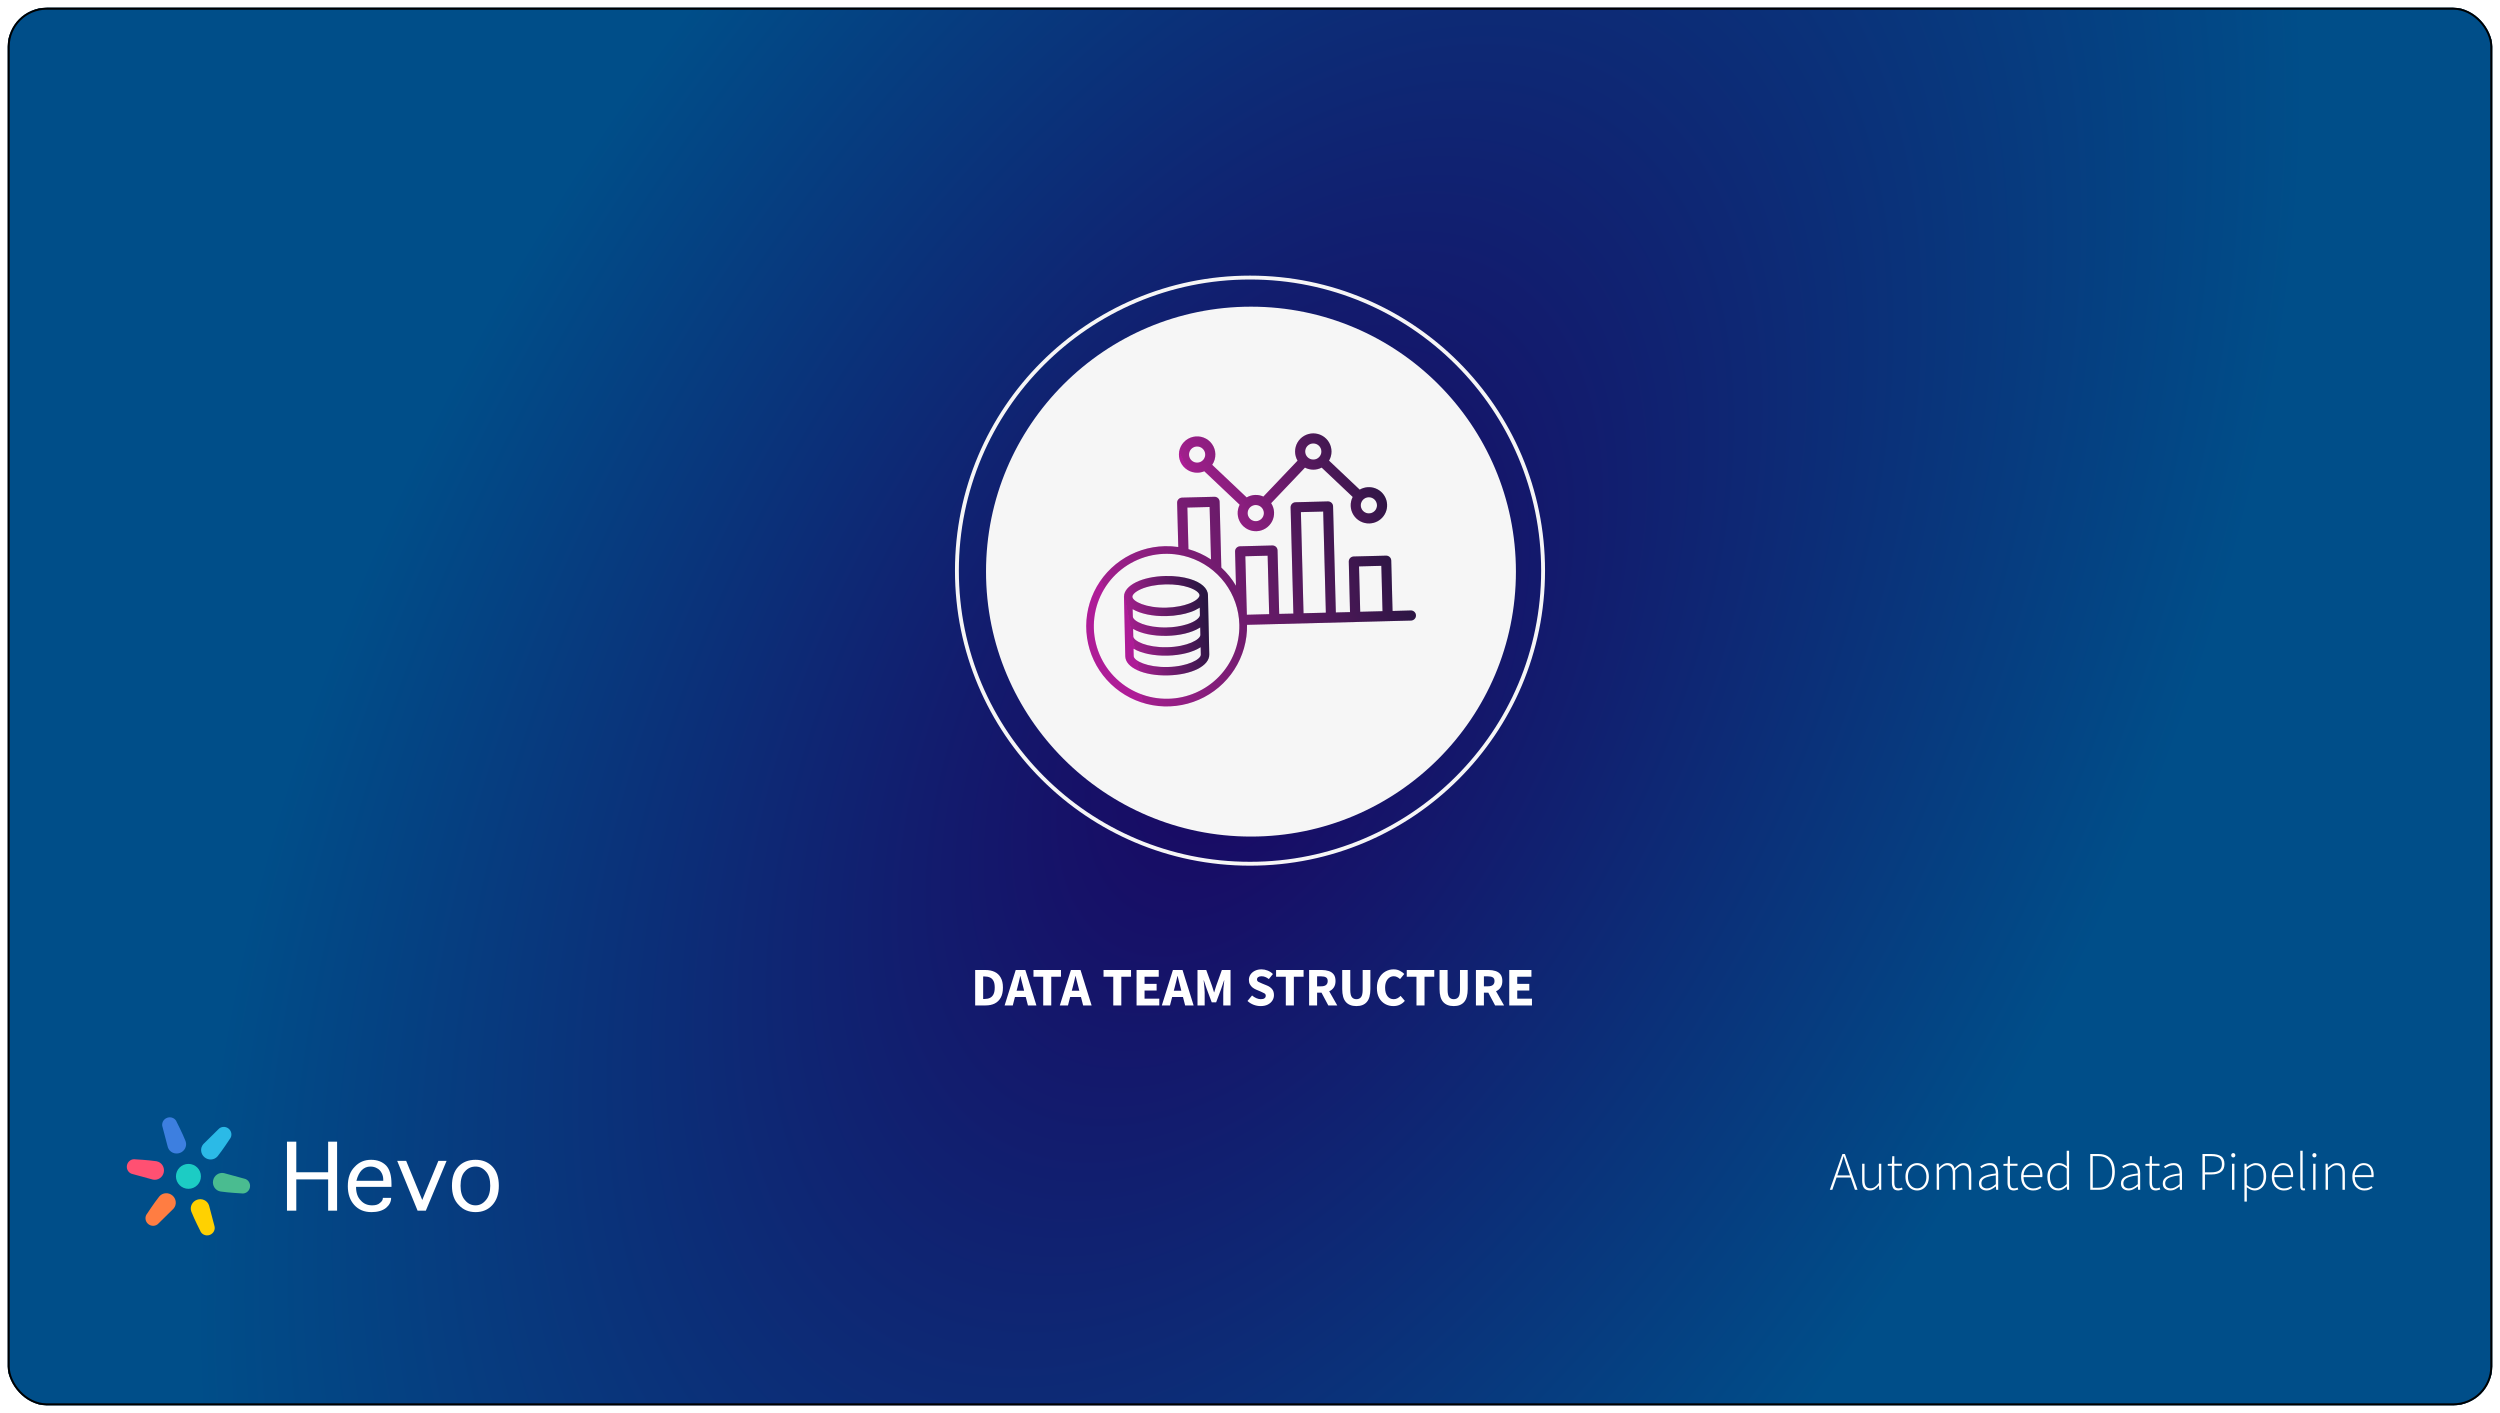 <svg width="1288" height="728" viewBox="0 0 1288 728" fill="none" xmlns="http://www.w3.org/2000/svg">
<g filter="url(#filter0_d_1_1011)">
<g clip-path="url(#clip0_1_1011)">
<rect x="4" width="1280" height="720" rx="20" fill="white"/>
<rect x="4.5" y="0.5" width="1279" height="719" stroke="black"/>
<rect x="4" width="1280" height="720" fill="url(#paint0_radial_1_1011)"/>
<path d="M947.76 598.136L946.584 601.58H953.136L951.96 598.136C951.587 597.035 951.232 595.98 950.896 594.972C950.56 593.964 950.233 592.891 949.916 591.752H949.804C949.487 592.891 949.16 593.964 948.824 594.972C948.488 595.98 948.133 597.035 947.76 598.136ZM942.72 609L949.216 590.548H950.504L957 609H955.656L953.5 602.672H946.192L944.008 609H942.72ZM963.428 609.336C962.047 609.336 961.02 608.916 960.348 608.076C959.695 607.217 959.368 605.92 959.368 604.184V595.56H960.6V604.016C960.6 605.435 960.834 606.489 961.3 607.18C961.786 607.871 962.57 608.216 963.652 608.216C964.455 608.216 965.183 608.001 965.836 607.572C966.49 607.124 967.208 606.424 967.992 605.472V595.56H969.224V609H968.188L968.048 606.76H967.992C967.339 607.525 966.648 608.151 965.92 608.636C965.192 609.103 964.362 609.336 963.428 609.336ZM978.053 609.336C976.746 609.336 975.859 608.963 975.393 608.216C974.926 607.451 974.693 606.471 974.693 605.276V596.624H972.593V595.672L974.721 595.56L974.889 591.668H975.953V595.56H979.845V596.624H975.953V605.388C975.953 606.247 976.102 606.937 976.401 607.46C976.699 607.983 977.306 608.244 978.221 608.244C978.482 608.244 978.762 608.207 979.061 608.132C979.378 608.039 979.658 607.936 979.901 607.824L980.237 608.832C979.845 608.963 979.443 609.075 979.033 609.168C978.641 609.28 978.314 609.336 978.053 609.336ZM987.706 609.336C986.642 609.336 985.653 609.065 984.738 608.524C983.824 607.964 983.086 607.161 982.526 606.116C981.966 605.052 981.686 603.783 981.686 602.308C981.686 600.796 981.966 599.517 982.526 598.472C983.086 597.408 983.824 596.605 984.738 596.064C985.653 595.504 986.642 595.224 987.706 595.224C988.789 595.224 989.788 595.504 990.702 596.064C991.617 596.605 992.354 597.408 992.914 598.472C993.474 599.517 993.754 600.796 993.754 602.308C993.754 603.783 993.474 605.052 992.914 606.116C992.354 607.161 991.617 607.964 990.702 608.524C989.788 609.065 988.789 609.336 987.706 609.336ZM987.706 608.244C988.621 608.244 989.433 607.992 990.142 607.488C990.852 606.984 991.412 606.293 991.822 605.416C992.252 604.52 992.466 603.484 992.466 602.308C992.466 601.113 992.252 600.068 991.822 599.172C991.412 598.276 990.852 597.576 990.142 597.072C989.433 596.568 988.621 596.316 987.706 596.316C986.81 596.316 985.998 596.568 985.27 597.072C984.561 597.576 984.001 598.276 983.59 599.172C983.18 600.068 982.974 601.113 982.974 602.308C982.974 603.484 983.18 604.52 983.59 605.416C984.001 606.293 984.561 606.984 985.27 607.488C985.998 607.992 986.81 608.244 987.706 608.244ZM997.791 609V595.56H998.855L998.967 597.632H999.051C999.648 596.941 1000.31 596.372 1001.04 595.924C1001.79 595.457 1002.53 595.224 1003.28 595.224C1004.36 595.224 1005.19 595.476 1005.77 595.98C1006.35 596.484 1006.76 597.147 1007 597.968C1007.77 597.128 1008.52 596.465 1009.27 595.98C1010.04 595.476 1010.8 595.224 1011.57 595.224C1014.25 595.224 1015.6 596.941 1015.6 600.376V609H1014.34V600.544C1014.34 597.744 1013.34 596.344 1011.34 596.344C1010.15 596.344 1008.8 597.184 1007.31 598.864V609H1006.08V600.544C1006.08 599.107 1005.84 598.052 1005.35 597.38C1004.87 596.689 1004.1 596.344 1003.05 596.344C1001.86 596.344 1000.52 597.184 999.023 598.864V609H997.791ZM1023.45 609.336C1022.39 609.336 1021.47 609.037 1020.71 608.44C1019.94 607.843 1019.56 606.909 1019.56 605.64C1019.56 604.147 1020.26 603.017 1021.66 602.252C1023.06 601.468 1025.25 600.908 1028.24 600.572C1028.26 599.881 1028.19 599.219 1028.02 598.584C1027.85 597.931 1027.53 597.389 1027.07 596.96C1026.62 596.531 1025.95 596.316 1025.05 596.316C1024.15 596.316 1023.33 596.493 1022.59 596.848C1021.84 597.203 1021.23 597.548 1020.77 597.884L1020.21 596.96C1020.52 596.736 1020.93 596.493 1021.44 596.232C1021.94 595.952 1022.51 595.719 1023.15 595.532C1023.8 595.327 1024.49 595.224 1025.22 595.224C1026.28 595.224 1027.12 595.457 1027.74 595.924C1028.35 596.391 1028.79 597.016 1029.05 597.8C1029.33 598.565 1029.47 599.433 1029.47 600.404V609H1028.41L1028.3 607.264H1028.21C1027.52 607.805 1026.78 608.291 1025.97 608.72C1025.17 609.131 1024.33 609.336 1023.45 609.336ZM1023.68 608.272C1024.44 608.272 1025.18 608.085 1025.89 607.712C1026.62 607.339 1027.4 606.797 1028.24 606.088V601.524C1026.39 601.748 1024.93 602.037 1023.85 602.392C1022.76 602.747 1021.99 603.195 1021.52 603.736C1021.05 604.259 1020.82 604.875 1020.82 605.584C1020.82 606.555 1021.1 607.245 1021.66 607.656C1022.24 608.067 1022.91 608.272 1023.68 608.272ZM1037.63 609.336C1036.33 609.336 1035.44 608.963 1034.97 608.216C1034.51 607.451 1034.27 606.471 1034.27 605.276V596.624H1032.17V595.672L1034.3 595.56L1034.47 591.668H1035.53V595.56H1039.43V596.624H1035.53V605.388C1035.53 606.247 1035.68 606.937 1035.98 607.46C1036.28 607.983 1036.89 608.244 1037.8 608.244C1038.06 608.244 1038.34 608.207 1038.64 608.132C1038.96 608.039 1039.24 607.936 1039.48 607.824L1039.82 608.832C1039.43 608.963 1039.03 609.075 1038.61 609.168C1038.22 609.28 1037.9 609.336 1037.63 609.336ZM1047.48 609.336C1046.35 609.336 1045.3 609.056 1044.35 608.496C1043.42 607.936 1042.67 607.133 1042.11 606.088C1041.55 605.024 1041.27 603.764 1041.27 602.308C1041.27 600.833 1041.55 599.573 1042.11 598.528C1042.67 597.464 1043.4 596.652 1044.29 596.092C1045.19 595.513 1046.13 595.224 1047.12 595.224C1048.73 595.224 1049.99 595.765 1050.9 596.848C1051.82 597.931 1052.27 599.461 1052.27 601.44C1052.27 601.608 1052.26 601.776 1052.24 601.944C1052.24 602.112 1052.23 602.28 1052.19 602.448H1042.53C1042.55 603.568 1042.76 604.567 1043.17 605.444C1043.6 606.321 1044.19 607.012 1044.94 607.516C1045.7 608.02 1046.59 608.272 1047.6 608.272C1048.32 608.272 1048.98 608.16 1049.56 607.936C1050.15 607.712 1050.7 607.423 1051.21 607.068L1051.71 608.02C1051.19 608.337 1050.6 608.636 1049.95 608.916C1049.3 609.196 1048.47 609.336 1047.48 609.336ZM1042.53 601.44H1051.1C1051.1 599.723 1050.74 598.435 1050.03 597.576C1049.32 596.717 1048.36 596.288 1047.15 596.288C1046.38 596.288 1045.66 596.493 1044.99 596.904C1044.34 597.315 1043.79 597.903 1043.34 598.668C1042.89 599.433 1042.62 600.357 1042.53 601.44ZM1060.38 609.336C1058.68 609.336 1057.32 608.729 1056.32 607.516C1055.31 606.303 1054.8 604.567 1054.8 602.308C1054.8 600.852 1055.07 599.601 1055.62 598.556C1056.18 597.492 1056.9 596.671 1057.8 596.092C1058.71 595.513 1059.7 595.224 1060.77 595.224C1061.59 595.224 1062.3 595.373 1062.9 595.672C1063.51 595.952 1064.16 596.353 1064.83 596.876L1064.77 594.412V588.868H1066V609H1064.94L1064.83 607.264H1064.74C1064.2 607.805 1063.56 608.291 1062.81 608.72C1062.08 609.131 1061.27 609.336 1060.38 609.336ZM1060.54 608.244C1061.29 608.244 1062 608.057 1062.67 607.684C1063.36 607.292 1064.06 606.741 1064.77 606.032V598.052C1064.06 597.417 1063.39 596.969 1062.76 596.708C1062.14 596.447 1061.5 596.316 1060.85 596.316C1059.96 596.316 1059.15 596.587 1058.44 597.128C1057.73 597.651 1057.16 598.36 1056.74 599.256C1056.32 600.152 1056.12 601.169 1056.12 602.308C1056.12 604.081 1056.5 605.519 1057.27 606.62C1058.03 607.703 1059.12 608.244 1060.54 608.244ZM1076.9 609V590.548H1081.18C1083.09 590.548 1084.66 590.931 1085.89 591.696C1087.12 592.443 1088.03 593.497 1088.63 594.86C1089.25 596.223 1089.56 597.837 1089.56 599.704C1089.56 601.571 1089.25 603.204 1088.63 604.604C1088.03 605.985 1087.12 607.068 1085.89 607.852C1084.66 608.617 1083.1 609 1081.21 609H1076.9ZM1078.19 607.908H1081.04C1082.72 607.908 1084.09 607.563 1085.13 606.872C1086.2 606.163 1086.97 605.192 1087.46 603.96C1087.96 602.728 1088.21 601.309 1088.21 599.704C1088.21 598.099 1087.96 596.699 1087.46 595.504C1086.97 594.291 1086.2 593.348 1085.13 592.676C1084.09 591.985 1082.72 591.64 1081.04 591.64H1078.19V607.908ZM1096.6 609.336C1095.53 609.336 1094.62 609.037 1093.85 608.44C1093.09 607.843 1092.71 606.909 1092.71 605.64C1092.71 604.147 1093.41 603.017 1094.81 602.252C1096.21 601.468 1098.4 600.908 1101.39 600.572C1101.4 599.881 1101.33 599.219 1101.16 598.584C1100.99 597.931 1100.68 597.389 1100.21 596.96C1099.76 596.531 1099.09 596.316 1098.19 596.316C1097.3 596.316 1096.48 596.493 1095.73 596.848C1094.98 597.203 1094.38 597.548 1093.91 597.884L1093.35 596.96C1093.67 596.736 1094.08 596.493 1094.58 596.232C1095.09 595.952 1095.66 595.719 1096.29 595.532C1096.94 595.327 1097.63 595.224 1098.36 595.224C1099.43 595.224 1100.27 595.457 1100.88 595.924C1101.5 596.391 1101.94 597.016 1102.2 597.8C1102.48 598.565 1102.62 599.433 1102.62 600.404V609H1101.55L1101.44 607.264H1101.36C1100.67 607.805 1099.92 608.291 1099.12 608.72C1098.32 609.131 1097.48 609.336 1096.6 609.336ZM1096.82 608.272C1097.59 608.272 1098.32 608.085 1099.03 607.712C1099.76 607.339 1100.55 606.797 1101.39 606.088V601.524C1099.54 601.748 1098.07 602.037 1096.99 602.392C1095.91 602.747 1095.13 603.195 1094.67 603.736C1094.2 604.259 1093.97 604.875 1093.97 605.584C1093.97 606.555 1094.25 607.245 1094.81 607.656C1095.38 608.067 1096.06 608.272 1096.82 608.272ZM1110.78 609.336C1109.47 609.336 1108.59 608.963 1108.12 608.216C1107.65 607.451 1107.42 606.471 1107.42 605.276V596.624H1105.32V595.672L1107.45 595.56L1107.62 591.668H1108.68V595.56H1112.57V596.624H1108.68V605.388C1108.68 606.247 1108.83 606.937 1109.13 607.46C1109.43 607.983 1110.03 608.244 1110.95 608.244C1111.21 608.244 1111.49 608.207 1111.79 608.132C1112.1 608.039 1112.38 607.936 1112.63 607.824L1112.96 608.832C1112.57 608.963 1112.17 609.075 1111.76 609.168C1111.37 609.28 1111.04 609.336 1110.78 609.336ZM1118.14 609.336C1117.08 609.336 1116.17 609.037 1115.4 608.44C1114.64 607.843 1114.25 606.909 1114.25 605.64C1114.25 604.147 1114.95 603.017 1116.35 602.252C1117.75 601.468 1119.95 600.908 1122.93 600.572C1122.95 599.881 1122.88 599.219 1122.71 598.584C1122.54 597.931 1122.22 597.389 1121.76 596.96C1121.31 596.531 1120.64 596.316 1119.74 596.316C1118.84 596.316 1118.02 596.493 1117.28 596.848C1116.53 597.203 1115.92 597.548 1115.46 597.884L1114.9 596.96C1115.21 596.736 1115.62 596.493 1116.13 596.232C1116.63 595.952 1117.2 595.719 1117.84 595.532C1118.49 595.327 1119.18 595.224 1119.91 595.224C1120.97 595.224 1121.81 595.457 1122.43 595.924C1123.04 596.391 1123.48 597.016 1123.74 597.8C1124.02 598.565 1124.16 599.433 1124.16 600.404V609H1123.1L1122.99 607.264H1122.9C1122.21 607.805 1121.47 608.291 1120.66 608.72C1119.86 609.131 1119.02 609.336 1118.14 609.336ZM1118.37 608.272C1119.13 608.272 1119.87 608.085 1120.58 607.712C1121.31 607.339 1122.09 606.797 1122.93 606.088V601.524C1121.08 601.748 1119.62 602.037 1118.54 602.392C1117.45 602.747 1116.68 603.195 1116.21 603.736C1115.75 604.259 1115.51 604.875 1115.51 605.584C1115.51 606.555 1115.79 607.245 1116.35 607.656C1116.93 608.067 1117.6 608.272 1118.37 608.272ZM1134.7 609V590.548H1139.35C1141.44 590.548 1143.08 590.931 1144.25 591.696C1145.45 592.461 1146.04 593.796 1146.04 595.7C1146.04 597.511 1145.46 598.864 1144.28 599.76C1143.12 600.637 1141.52 601.076 1139.46 601.076H1135.99V609H1134.7ZM1135.99 599.984H1139.16C1141.04 599.984 1142.44 599.648 1143.36 598.976C1144.27 598.304 1144.73 597.212 1144.73 595.7C1144.73 594.151 1144.25 593.087 1143.3 592.508C1142.37 591.929 1140.95 591.64 1139.04 591.64H1135.99V599.984ZM1149.93 609V595.56H1151.16V609H1149.93ZM1150.58 592.312C1150.28 592.312 1150.02 592.209 1149.82 592.004C1149.61 591.799 1149.51 591.519 1149.51 591.164C1149.51 590.847 1149.61 590.585 1149.82 590.38C1150.02 590.175 1150.28 590.072 1150.58 590.072C1150.89 590.072 1151.14 590.175 1151.33 590.38C1151.54 590.585 1151.64 590.847 1151.64 591.164C1151.64 591.519 1151.54 591.799 1151.33 592.004C1151.14 592.209 1150.89 592.312 1150.58 592.312ZM1156.33 615.076V595.56H1157.39L1157.51 597.24H1157.59C1158.24 596.717 1158.96 596.251 1159.75 595.84C1160.53 595.429 1161.33 595.224 1162.15 595.224C1163.95 595.224 1165.29 595.849 1166.19 597.1C1167.08 598.332 1167.53 599.993 1167.53 602.084C1167.53 603.596 1167.25 604.893 1166.69 605.976C1166.15 607.059 1165.43 607.889 1164.53 608.468C1163.64 609.047 1162.66 609.336 1161.59 609.336C1160.96 609.336 1160.31 609.196 1159.63 608.916C1158.96 608.617 1158.27 608.207 1157.56 607.684V615.076H1156.33ZM1161.54 608.244C1162.45 608.244 1163.26 607.983 1163.95 607.46C1164.66 606.937 1165.21 606.219 1165.6 605.304C1166.01 604.371 1166.21 603.297 1166.21 602.084C1166.21 600.983 1166.07 600.003 1165.79 599.144C1165.51 598.267 1165.06 597.576 1164.42 597.072C1163.81 596.568 1162.98 596.316 1161.96 596.316C1161.29 596.316 1160.59 596.512 1159.86 596.904C1159.15 597.277 1158.38 597.819 1157.56 598.528V606.508C1158.33 607.143 1159.05 607.591 1159.72 607.852C1160.41 608.113 1161.02 608.244 1161.54 608.244ZM1176.66 609.336C1175.52 609.336 1174.47 609.056 1173.52 608.496C1172.59 607.936 1171.84 607.133 1171.28 606.088C1170.72 605.024 1170.44 603.764 1170.44 602.308C1170.44 600.833 1170.72 599.573 1171.28 598.528C1171.84 597.464 1172.57 596.652 1173.46 596.092C1174.36 595.513 1175.3 595.224 1176.29 595.224C1177.9 595.224 1179.16 595.765 1180.07 596.848C1180.99 597.931 1181.44 599.461 1181.44 601.44C1181.44 601.608 1181.44 601.776 1181.42 601.944C1181.42 602.112 1181.4 602.28 1181.36 602.448H1171.7C1171.72 603.568 1171.93 604.567 1172.34 605.444C1172.77 606.321 1173.36 607.012 1174.11 607.516C1174.87 608.02 1175.76 608.272 1176.77 608.272C1177.5 608.272 1178.15 608.16 1178.73 607.936C1179.33 607.712 1179.88 607.423 1180.38 607.068L1180.88 608.02C1180.36 608.337 1179.77 608.636 1179.12 608.916C1178.47 609.196 1177.65 609.336 1176.66 609.336ZM1171.7 601.44H1180.27C1180.27 599.723 1179.91 598.435 1179.2 597.576C1178.5 596.717 1177.53 596.288 1176.32 596.288C1175.56 596.288 1174.84 596.493 1174.16 596.904C1173.51 597.315 1172.96 597.903 1172.51 598.668C1172.06 599.433 1171.79 600.357 1171.7 601.44ZM1186.75 609.336C1185.65 609.336 1185.1 608.627 1185.1 607.208V588.868H1186.33V607.376C1186.33 607.955 1186.52 608.244 1186.92 608.244C1186.97 608.244 1187.04 608.244 1187.11 608.244C1187.19 608.225 1187.29 608.207 1187.42 608.188L1187.64 609.196C1187.51 609.233 1187.38 609.261 1187.25 609.28C1187.12 609.317 1186.95 609.336 1186.75 609.336ZM1191.74 609V595.56H1192.97V609H1191.74ZM1192.38 592.312C1192.09 592.312 1191.83 592.209 1191.63 592.004C1191.42 591.799 1191.32 591.519 1191.32 591.164C1191.32 590.847 1191.42 590.585 1191.63 590.38C1191.83 590.175 1192.09 590.072 1192.38 590.072C1192.7 590.072 1192.95 590.175 1193.14 590.38C1193.35 590.585 1193.45 590.847 1193.45 591.164C1193.45 591.519 1193.35 591.799 1193.14 592.004C1192.95 592.209 1192.7 592.312 1192.38 592.312ZM1198.14 609V595.56H1199.2L1199.31 597.632H1199.4C1200.09 596.941 1200.8 596.372 1201.53 595.924C1202.27 595.457 1203.1 595.224 1204.02 595.224C1205.4 595.224 1206.42 595.653 1207.07 596.512C1207.74 597.352 1208.08 598.64 1208.08 600.376V609H1206.85V600.544C1206.85 599.107 1206.6 598.052 1206.12 597.38C1205.65 596.689 1204.87 596.344 1203.77 596.344C1202.96 596.344 1202.24 596.559 1201.58 596.988C1200.93 597.399 1200.19 598.024 1199.37 598.864V609H1198.14ZM1218.14 609.336C1217 609.336 1215.95 609.056 1215 608.496C1214.07 607.936 1213.32 607.133 1212.76 606.088C1212.2 605.024 1211.92 603.764 1211.92 602.308C1211.92 600.833 1212.2 599.573 1212.76 598.528C1213.32 597.464 1214.05 596.652 1214.94 596.092C1215.84 595.513 1216.78 595.224 1217.77 595.224C1219.38 595.224 1220.64 595.765 1221.55 596.848C1222.47 597.931 1222.92 599.461 1222.92 601.44C1222.92 601.608 1222.92 601.776 1222.9 601.944C1222.9 602.112 1222.88 602.28 1222.84 602.448H1213.18C1213.2 603.568 1213.41 604.567 1213.82 605.444C1214.25 606.321 1214.84 607.012 1215.59 607.516C1216.35 608.02 1217.24 608.272 1218.25 608.272C1218.98 608.272 1219.63 608.16 1220.21 607.936C1220.81 607.712 1221.36 607.423 1221.86 607.068L1222.36 608.02C1221.84 608.337 1221.25 608.636 1220.6 608.916C1219.95 609.196 1219.13 609.336 1218.14 609.336ZM1213.18 601.44H1221.75C1221.75 599.723 1221.39 598.435 1220.68 597.576C1219.98 596.717 1219.01 596.288 1217.8 596.288C1217.04 596.288 1216.32 596.493 1215.64 596.904C1214.99 597.315 1214.44 597.903 1213.99 598.668C1213.54 599.433 1213.27 600.357 1213.18 601.44Z" fill="white"/>
<path d="M169.057 619.747V603.614H152.649V619.747H147.855V584.18H152.649V599.947H169.057V584.18H173.666V619.747H169.057Z" fill="white"/>
<path d="M197.265 613.147H201.506C201.506 615.102 200.645 616.814 198.924 618.28C197.081 619.747 194.561 620.48 191.365 620.48C187.678 620.48 184.728 619.258 182.516 616.814C180.303 614.369 179.197 611.13 179.197 607.097C179.197 602.819 180.365 599.519 182.7 597.197C184.913 594.752 187.74 593.53 191.181 593.53C194.377 593.53 196.958 594.508 198.924 596.464C200.768 598.419 201.69 601.597 201.69 605.997V607.464H183.438C183.438 610.519 184.237 612.841 185.834 614.43C187.309 616.141 189.276 616.997 191.734 616.997C193.578 616.997 194.93 616.569 195.79 615.714C196.773 614.98 197.265 614.125 197.265 613.147ZM183.622 604.347H197.45V603.797C197.45 602.575 197.204 601.475 196.712 600.497C196.097 599.275 195.299 598.419 194.315 597.93C193.332 597.319 192.164 597.014 190.812 597.014C189.092 597.014 187.617 597.625 186.388 598.847C185.158 600.069 184.237 601.902 183.622 604.347Z" fill="white"/>
<path d="M225.842 594.08H230.082L219.389 619.747H215.149L204.64 594.08H209.249L217.545 614.247L225.842 594.08Z" fill="white"/>
<path d="M245.016 620.48C241.452 620.48 238.563 619.258 236.351 616.814C234.015 614.491 232.848 611.191 232.848 606.914C232.848 602.636 233.954 599.336 236.166 597.014C238.379 594.691 241.329 593.53 245.016 593.53C248.58 593.53 251.469 594.691 253.681 597.014C255.894 599.336 257 602.636 257 606.914C257 611.069 255.894 614.369 253.681 616.814C251.469 619.258 248.58 620.48 245.016 620.48ZM245.016 616.997C247.105 616.997 248.888 616.08 250.363 614.247C251.838 612.536 252.575 610.091 252.575 606.914C252.575 603.614 251.838 601.169 250.363 599.58C248.888 597.869 247.105 597.014 245.016 597.014C242.804 597.014 240.96 597.869 239.485 599.58C238.01 601.169 237.273 603.614 237.273 606.914C237.273 610.091 238.01 612.536 239.485 614.247C240.96 616.08 242.804 616.997 245.016 616.997Z" fill="white"/>
<path d="M103.526 602.06C103.526 605.605 100.643 608.48 97.087 608.48C93.531 608.48 90.649 605.605 90.649 602.06C90.649 598.514 93.531 595.64 97.087 595.64C100.643 595.64 103.526 598.514 103.526 602.06Z" fill="#1CCCC4"/>
<path d="M95.509 583.681C94.002 579.86 91.075 574.14 91.075 574.14C90.385 572.176 88.187 571.157 86.165 571.865C84.142 572.572 83.062 574.738 83.752 576.702L86.424 586.86L86.519 587.182C87.377 589.626 90.113 590.894 92.629 590.014C95.146 589.133 96.49 586.438 95.632 583.994C95.632 583.994 95.557 583.803 95.509 583.681Z" fill="#3D7FE0"/>
<path d="M98.666 620.438C100.173 624.259 103.1 629.979 103.1 629.979C103.79 631.943 105.988 632.962 108.011 632.254C110.033 631.547 111.113 629.381 110.423 627.417L107.751 617.259L107.657 616.937C106.798 614.493 104.062 613.225 101.546 614.106C99.029 614.986 97.685 617.681 98.543 620.126C98.543 620.126 98.618 620.316 98.666 620.438Z" fill="#FFD101"/>
<path d="M112.261 591.508C114.826 588.296 118.33 582.908 118.33 582.908C119.691 581.33 119.477 578.923 117.851 577.53C116.226 576.138 113.805 576.288 112.443 577.865L104.957 585.252L104.725 585.494C103.031 587.458 103.298 590.454 105.321 592.187C107.344 593.92 110.357 593.733 112.051 591.77C112.051 591.77 112.179 591.61 112.261 591.508Z" fill="#2BBAE7"/>
<path d="M81.915 612.612C79.35 615.824 75.845 621.212 75.845 621.212C74.484 622.789 74.698 625.197 76.324 626.59C77.95 627.982 80.371 627.832 81.732 626.254L89.218 618.868L89.45 618.625C91.144 616.662 90.877 613.666 88.854 611.933C86.831 610.2 83.818 610.387 82.125 612.35C82.125 612.35 81.996 612.509 81.915 612.612Z" fill="#FF7D42"/>
<path d="M113.839 609.886C117.911 610.495 124.343 610.828 124.343 610.828C126.394 611.214 128.378 609.825 128.774 607.725C129.171 605.625 127.83 603.609 125.779 603.223L115.621 600.451L115.294 600.372C112.742 599.891 110.273 601.62 109.779 604.233C109.286 606.847 110.954 609.355 113.506 609.836C113.506 609.836 113.709 609.867 113.839 609.886Z" fill="#4ABC90"/>
<path d="M80.336 594.234C76.264 593.625 69.832 593.292 69.832 593.292C67.781 592.906 65.797 594.295 65.401 596.395C65.004 598.495 66.345 600.51 68.396 600.897L78.554 603.669L78.881 603.748C81.433 604.229 83.902 602.5 84.396 599.887C84.889 597.273 83.221 594.765 80.668 594.284C80.668 594.284 80.466 594.253 80.336 594.234Z" fill="#FF5072"/>
<path d="M502.406 514V495.744H507.558C509.425 495.744 511.039 496.061 512.402 496.696C513.765 497.331 514.819 498.32 515.566 499.664C516.331 500.989 516.714 502.697 516.714 504.788C516.714 506.879 516.341 508.605 515.594 509.968C514.847 511.331 513.802 512.348 512.458 513.02C511.133 513.673 509.574 514 507.782 514H502.406ZM506.522 510.668H507.306C508.351 510.668 509.257 510.481 510.022 510.108C510.806 509.735 511.413 509.119 511.842 508.26C512.271 507.401 512.486 506.244 512.486 504.788C512.486 503.332 512.271 502.193 511.842 501.372C511.413 500.532 510.806 499.944 510.022 499.608C509.257 499.253 508.351 499.076 507.306 499.076H506.522V510.668ZM524.19 504.76L523.742 506.44H527.634L527.214 504.76C526.971 503.845 526.719 502.875 526.458 501.848C526.215 500.821 525.973 499.832 525.73 498.88H525.618C525.394 499.851 525.161 500.849 524.918 501.876C524.694 502.884 524.451 503.845 524.19 504.76ZM517.582 514L523.294 495.744H528.25L533.962 514H529.594L528.474 509.66H522.902L521.782 514H517.582ZM537.462 514V499.216H532.45V495.744H546.618V499.216H541.606V514H537.462ZM552.628 504.76L552.18 506.44H556.072L555.652 504.76C555.409 503.845 555.157 502.875 554.896 501.848C554.653 500.821 554.41 499.832 554.168 498.88H554.056C553.832 499.851 553.598 500.849 553.356 501.876C553.132 502.884 552.889 503.845 552.628 504.76ZM546.019 514L551.732 495.744H556.688L562.4 514H558.032L556.912 509.66H551.34L550.22 514H546.019ZM573.556 514V499.216H568.544V495.744H582.712V499.216H577.7V514H573.556ZM585.558 514V495.744H596.982V499.216H589.674V502.884H595.89V506.328H589.674V510.528H597.262V514H585.558ZM605.182 504.76L604.734 506.44H608.626L608.206 504.76C607.964 503.845 607.712 502.875 607.45 501.848C607.208 500.821 606.965 499.832 606.722 498.88H606.61C606.386 499.851 606.153 500.849 605.91 501.876C605.686 502.884 605.444 503.845 605.182 504.76ZM598.574 514L604.286 495.744H609.242L614.954 514H610.586L609.466 509.66H603.894L602.774 514H598.574ZM616.949 514V495.744H621.457L624.397 503.864C624.584 504.387 624.761 504.937 624.929 505.516C625.097 506.095 625.274 506.664 625.461 507.224H625.573C625.76 506.664 625.928 506.095 626.077 505.516C626.245 504.937 626.422 504.387 626.609 503.864L629.493 495.744H633.973V514H630.221V507.308C630.221 506.711 630.249 506.048 630.305 505.32C630.38 504.573 630.454 503.827 630.529 503.08C630.622 502.333 630.697 501.671 630.753 501.092H630.641L629.157 505.432L626.553 512.404H624.285L621.681 505.432L620.225 501.092H620.113C620.188 501.671 620.262 502.333 620.337 503.08C620.412 503.827 620.477 504.573 620.533 505.32C620.608 506.048 620.645 506.711 620.645 507.308V514H616.949ZM649.455 514.336C648.26 514.336 647.065 514.112 645.871 513.664C644.695 513.216 643.64 512.563 642.707 511.704L645.059 508.876C645.712 509.436 646.44 509.893 647.243 510.248C648.045 510.603 648.82 510.78 649.567 510.78C650.425 510.78 651.06 510.621 651.471 510.304C651.9 509.987 652.115 509.557 652.115 509.016C652.115 508.437 651.872 508.017 651.387 507.756C650.92 507.476 650.285 507.168 649.483 506.832L647.103 505.824C646.487 505.563 645.899 505.217 645.339 504.788C644.779 504.34 644.321 503.789 643.967 503.136C643.612 502.483 643.435 501.717 643.435 500.84C643.435 499.832 643.705 498.917 644.247 498.096C644.807 497.275 645.572 496.621 646.543 496.136C647.532 495.651 648.661 495.408 649.931 495.408C650.976 495.408 652.021 495.613 653.067 496.024C654.112 496.435 655.027 497.032 655.811 497.816L653.711 500.42C653.113 499.953 652.516 499.599 651.919 499.356C651.321 499.095 650.659 498.964 649.931 498.964C649.221 498.964 648.652 499.113 648.223 499.412C647.812 499.692 647.607 500.093 647.607 500.616C647.607 501.176 647.868 501.596 648.391 501.876C648.932 502.156 649.595 502.455 650.379 502.772L652.731 503.724C653.832 504.172 654.709 504.788 655.363 505.572C656.016 506.356 656.343 507.392 656.343 508.68C656.343 509.688 656.072 510.621 655.531 511.48C654.989 512.339 654.205 513.029 653.179 513.552C652.152 514.075 650.911 514.336 649.455 514.336ZM662.45 514V499.216H657.438V495.744H671.606V499.216H666.594V514H662.45ZM674.453 514V495.744H681.033C682.321 495.744 683.497 495.921 684.561 496.276C685.625 496.612 686.474 497.191 687.109 498.012C687.744 498.833 688.061 499.972 688.061 501.428C688.061 502.772 687.762 503.883 687.165 504.76C686.586 505.619 685.802 506.263 684.813 506.692L688.957 514H684.337L680.837 507.42H678.569V514H674.453ZM678.569 504.144H680.697C681.78 504.144 682.601 503.92 683.161 503.472C683.74 503.005 684.029 502.324 684.029 501.428C684.029 500.532 683.74 499.907 683.161 499.552C682.601 499.197 681.78 499.02 680.697 499.02H678.569V504.144ZM698.821 514.336C696.45 514.336 694.639 513.636 693.389 512.236C692.138 510.836 691.513 508.605 691.513 505.544V495.744H695.657V505.964C695.657 507.756 695.927 509.007 696.469 509.716C697.01 510.425 697.794 510.78 698.821 510.78C699.847 510.78 700.641 510.425 701.201 509.716C701.761 509.007 702.041 507.756 702.041 505.964V495.744H706.017V505.544C706.017 508.605 705.401 510.836 704.169 512.236C702.955 513.636 701.173 514.336 698.821 514.336ZM717.862 514.336C716.331 514.336 714.922 513.981 713.634 513.272C712.346 512.563 711.31 511.517 710.526 510.136C709.761 508.736 709.378 507.019 709.378 504.984C709.378 502.968 709.77 501.251 710.554 499.832C711.357 498.395 712.411 497.303 713.718 496.556C715.043 495.791 716.471 495.408 718.002 495.408C719.178 495.408 720.233 495.651 721.166 496.136C722.099 496.603 722.874 497.153 723.49 497.788L721.306 500.42C720.839 499.991 720.345 499.645 719.822 499.384C719.318 499.104 718.739 498.964 718.086 498.964C717.265 498.964 716.509 499.197 715.818 499.664C715.146 500.131 714.605 500.803 714.194 501.68C713.802 502.557 713.606 503.612 713.606 504.844C713.606 506.711 714.007 508.167 714.81 509.212C715.613 510.257 716.686 510.78 718.03 510.78C718.777 510.78 719.439 510.612 720.018 510.276C720.615 509.94 721.138 509.539 721.586 509.072L723.77 511.648C722.239 513.44 720.27 514.336 717.862 514.336ZM729.771 514V499.216H724.759V495.744H738.927V499.216H733.915V514H729.771ZM748.969 514.336C746.599 514.336 744.788 513.636 743.537 512.236C742.287 510.836 741.661 508.605 741.661 505.544V495.744H745.805V505.964C745.805 507.756 746.076 509.007 746.617 509.716C747.159 510.425 747.943 510.78 748.969 510.78C749.996 510.78 750.789 510.425 751.349 509.716C751.909 509.007 752.189 507.756 752.189 505.964V495.744H756.165V505.544C756.165 508.605 755.549 510.836 754.317 512.236C753.104 513.636 751.321 514.336 748.969 514.336ZM760.394 514V495.744H766.974C768.262 495.744 769.438 495.921 770.502 496.276C771.566 496.612 772.416 497.191 773.05 498.012C773.685 498.833 774.002 499.972 774.002 501.428C774.002 502.772 773.704 503.883 773.106 504.76C772.528 505.619 771.744 506.263 770.754 506.692L774.898 514H770.278L766.778 507.42H764.51V514H760.394ZM764.51 504.144H766.638C767.721 504.144 768.542 503.92 769.102 503.472C769.681 503.005 769.97 502.324 769.97 501.428C769.97 500.532 769.681 499.907 769.102 499.552C768.542 499.197 767.721 499.02 766.638 499.02H764.51V504.144ZM777.566 514V495.744H788.99V499.216H781.682V502.884H787.898V506.328H781.682V510.528H789.27V514H777.566Z" fill="white"/>
<circle cx="644" cy="290" r="151" stroke="#F6F6F6" stroke-width="2"/>
<circle cx="644.5" cy="290.5" r="136.5" fill="#F6F6F6"/>
<path d="M705.499 265.682C703.868 265.722 702.255 265.339 700.819 264.569C699.382 263.8 698.171 262.671 697.305 261.294C696.44 259.916 695.949 258.338 695.881 256.714C695.813 255.09 696.171 253.477 696.919 252.032L680.936 236.912C679.605 237.604 678.126 237.966 676.624 237.967C675.123 237.968 673.643 237.608 672.311 236.918L654.888 255.235C655.787 256.612 656.306 258.202 656.391 259.844C656.477 261.485 656.127 263.121 655.377 264.584C654.626 266.048 653.502 267.289 652.116 268.182C650.731 269.075 649.134 269.588 647.487 269.669C645.839 269.751 644.199 269.398 642.732 268.647C641.265 267.895 640.023 266.772 639.131 265.389C638.239 264.006 637.728 262.414 637.651 260.772C637.573 259.13 637.932 257.497 638.69 256.037L620.452 238.789C619.366 239.253 618.2 239.506 617.018 239.535C615.162 239.584 613.332 239.084 611.761 238.098C610.19 237.111 608.948 235.682 608.192 233.992C607.437 232.301 607.201 230.426 607.515 228.602C607.83 226.778 608.68 225.087 609.958 223.745C611.237 222.402 612.886 221.468 614.697 221.059C616.509 220.651 618.401 220.787 620.135 221.451C621.868 222.114 623.365 223.275 624.436 224.787C625.508 226.299 626.105 228.093 626.152 229.943C626.21 231.913 625.636 233.851 624.514 235.474L642.282 252.274C643.577 251.515 645.036 251.08 646.536 251.004C648.036 250.928 649.532 251.215 650.897 251.838L668.507 233.346C667.675 231.926 667.233 230.313 667.226 228.669C667.22 227.025 667.648 225.409 668.468 223.982C669.289 222.556 670.472 221.37 671.899 220.545C673.326 219.719 674.946 219.283 676.596 219.281C678.246 219.279 679.867 219.71 681.296 220.531C682.725 221.352 683.912 222.535 684.736 223.959C685.56 225.383 685.992 226.998 685.99 228.642C685.987 230.287 685.55 231.901 684.721 233.323L700.517 248.263C701.752 247.543 703.136 247.113 704.564 247.007C705.991 246.901 707.424 247.123 708.752 247.654C710.08 248.185 711.269 249.012 712.227 250.071C713.185 251.13 713.887 252.394 714.28 253.766C714.672 255.137 714.744 256.58 714.491 257.984C714.238 259.388 713.665 260.715 712.818 261.865C711.97 263.014 710.87 263.955 709.602 264.616C708.333 265.276 706.93 265.639 705.499 265.676L705.499 265.682ZM616.653 226.032C615.828 226.052 615.027 226.316 614.353 226.79C613.678 227.263 613.159 227.926 612.862 228.693C612.565 229.461 612.503 230.299 612.684 231.101C612.865 231.904 613.281 232.635 613.878 233.202C614.476 233.769 615.229 234.147 616.043 234.287C616.856 234.427 617.693 234.324 618.448 233.991C619.202 233.657 619.841 233.109 620.282 232.413C620.724 231.718 620.949 230.909 620.928 230.086C620.916 229.539 620.794 229 620.572 228.5C620.349 227.999 620.029 227.548 619.631 227.171C619.233 226.794 618.764 226.5 618.251 226.304C617.738 226.109 617.191 226.016 616.642 226.032L616.653 226.032ZM646.87 256.184C646.043 256.203 645.24 256.466 644.564 256.94C643.887 257.414 643.367 258.078 643.069 258.847C642.771 259.615 642.708 260.455 642.889 261.259C643.07 262.063 643.486 262.796 644.085 263.364C644.684 263.932 645.439 264.311 646.254 264.451C647.069 264.591 647.908 264.488 648.663 264.153C649.419 263.818 650.059 263.268 650.5 262.571C650.942 261.874 651.166 261.062 651.145 260.238C651.115 259.137 650.648 258.092 649.847 257.332C649.046 256.572 647.976 256.16 646.87 256.184ZM676.5 224.461C675.675 224.483 674.875 224.748 674.2 225.222C673.526 225.697 673.008 226.36 672.712 227.128C672.417 227.896 672.356 228.734 672.538 229.537C672.72 230.339 673.136 231.069 673.735 231.635C674.334 232.202 675.087 232.578 675.901 232.718C676.714 232.857 677.551 232.753 678.305 232.418C679.059 232.084 679.697 231.534 680.138 230.838C680.578 230.143 680.802 229.332 680.781 228.51C680.767 227.964 680.646 227.426 680.423 226.927C680.201 226.427 679.881 225.977 679.484 225.601C679.086 225.224 678.618 224.93 678.106 224.735C677.594 224.539 677.048 224.446 676.5 224.461ZM705.145 252.184C704.32 252.205 703.519 252.469 702.844 252.943C702.168 253.417 701.65 254.08 701.353 254.849C701.056 255.617 700.995 256.455 701.177 257.258C701.359 258.061 701.776 258.792 702.375 259.358C702.974 259.925 703.728 260.302 704.542 260.441C705.356 260.58 706.193 260.475 706.947 260.14C707.702 259.805 708.339 259.254 708.78 258.558C709.22 257.861 709.443 257.05 709.42 256.227C709.39 255.127 708.923 254.083 708.122 253.325C707.32 252.567 706.25 252.157 705.145 252.184Z" fill="url(#paint1_linear_1_1011)"/>
<path d="M705.499 265.682C703.868 265.722 702.255 265.339 700.819 264.569C699.382 263.8 698.171 262.671 697.305 261.294C696.44 259.916 695.949 258.338 695.881 256.714C695.813 255.09 696.171 253.477 696.919 252.032L680.936 236.912C679.605 237.604 678.126 237.966 676.624 237.967C675.123 237.968 673.643 237.608 672.311 236.918L654.888 255.235C655.787 256.612 656.306 258.202 656.391 259.844C656.477 261.485 656.127 263.121 655.377 264.584C654.626 266.048 653.502 267.289 652.116 268.182C650.731 269.075 649.134 269.588 647.487 269.669C645.839 269.751 644.199 269.398 642.732 268.647C641.265 267.895 640.023 266.772 639.131 265.389C638.239 264.006 637.728 262.414 637.651 260.772C637.573 259.13 637.932 257.497 638.69 256.037L620.452 238.789C619.366 239.253 618.2 239.506 617.018 239.535C615.162 239.584 613.332 239.084 611.761 238.098C610.19 237.111 608.948 235.682 608.192 233.992C607.437 232.301 607.201 230.426 607.515 228.602C607.83 226.778 608.68 225.087 609.958 223.745C611.237 222.402 612.886 221.468 614.697 221.059C616.509 220.651 618.401 220.787 620.135 221.451C621.868 222.114 623.365 223.275 624.436 224.787C625.508 226.299 626.105 228.093 626.152 229.943C626.21 231.913 625.636 233.851 624.514 235.474L642.282 252.274C643.577 251.515 645.036 251.08 646.536 251.004C648.036 250.928 649.532 251.215 650.897 251.838L668.507 233.346C667.675 231.926 667.233 230.313 667.226 228.669C667.22 227.025 667.648 225.409 668.468 223.982C669.289 222.556 670.472 221.37 671.899 220.545C673.326 219.719 674.946 219.283 676.596 219.281C678.246 219.279 679.867 219.71 681.296 220.531C682.725 221.352 683.912 222.535 684.736 223.959C685.56 225.383 685.992 226.998 685.99 228.642C685.987 230.287 685.55 231.901 684.721 233.323L700.517 248.263C701.752 247.543 703.136 247.113 704.564 247.007C705.991 246.901 707.424 247.123 708.752 247.654C710.08 248.185 711.269 249.012 712.227 250.071C713.185 251.13 713.887 252.394 714.28 253.766C714.672 255.137 714.744 256.58 714.491 257.984C714.238 259.388 713.665 260.715 712.818 261.865C711.97 263.014 710.87 263.955 709.602 264.616C708.333 265.276 706.93 265.639 705.499 265.676L705.499 265.682ZM616.653 226.032C615.828 226.052 615.027 226.316 614.353 226.79C613.678 227.263 613.159 227.926 612.862 228.693C612.565 229.461 612.503 230.299 612.684 231.101C612.865 231.904 613.281 232.635 613.878 233.202C614.476 233.769 615.229 234.147 616.043 234.287C616.856 234.427 617.693 234.324 618.448 233.991C619.202 233.657 619.841 233.109 620.282 232.413C620.724 231.718 620.949 230.909 620.928 230.086C620.916 229.539 620.794 229 620.572 228.5C620.349 227.999 620.029 227.548 619.631 227.171C619.233 226.794 618.764 226.5 618.251 226.304C617.738 226.109 617.191 226.016 616.642 226.032L616.653 226.032ZM646.87 256.184C646.043 256.203 645.24 256.466 644.564 256.94C643.887 257.414 643.367 258.078 643.069 258.847C642.771 259.615 642.708 260.455 642.889 261.259C643.07 262.063 643.486 262.796 644.085 263.364C644.684 263.932 645.439 264.311 646.254 264.451C647.069 264.591 647.908 264.488 648.663 264.153C649.419 263.818 650.059 263.268 650.5 262.571C650.942 261.874 651.166 261.062 651.145 260.238C651.115 259.137 650.648 258.092 649.847 257.332C649.046 256.572 647.976 256.16 646.87 256.184ZM676.5 224.461C675.675 224.483 674.875 224.748 674.2 225.222C673.526 225.697 673.008 226.36 672.712 227.128C672.417 227.896 672.356 228.734 672.538 229.537C672.72 230.339 673.136 231.069 673.735 231.635C674.334 232.202 675.087 232.578 675.901 232.718C676.714 232.857 677.551 232.753 678.305 232.418C679.059 232.084 679.697 231.534 680.138 230.838C680.578 230.143 680.802 229.332 680.781 228.51C680.767 227.964 680.646 227.426 680.423 226.927C680.201 226.427 679.881 225.977 679.484 225.601C679.086 225.224 678.618 224.93 678.106 224.735C677.594 224.539 677.048 224.446 676.5 224.461ZM705.145 252.184C704.32 252.205 703.519 252.469 702.844 252.943C702.168 253.417 701.65 254.08 701.353 254.849C701.056 255.617 700.995 256.455 701.177 257.258C701.359 258.061 701.776 258.792 702.375 259.358C702.974 259.925 703.728 260.302 704.542 260.441C705.356 260.58 706.193 260.475 706.947 260.14C707.702 259.805 708.339 259.254 708.78 258.558C709.22 257.861 709.443 257.05 709.42 256.227C709.39 255.127 708.923 254.083 708.122 253.325C707.32 252.567 706.25 252.157 705.145 252.184Z" fill="black" fill-opacity="0.2"/>
<path d="M579.069 303.32C579.184 297.553 588.326 293.027 600.481 292.76C602.867 292.702 605.254 292.83 607.62 293.142C609.459 293.383 611.276 293.767 613.055 294.289C618.884 296.052 622.269 299.084 622.346 302.606L623.017 333.183C623.145 339.064 613.938 343.695 601.604 343.966C589.27 344.236 579.868 340.002 579.739 334.132L579.064 303.32L579.069 303.32ZM584.084 334.036C584.137 336.419 591.112 339.876 601.509 339.648C611.906 339.42 618.712 335.661 618.66 333.278L618.576 329.441C614.653 332.008 608.346 333.63 601.369 333.783C594.392 333.936 588.026 332.592 583.995 330.205L584.084 334.036ZM583.861 323.842C583.913 326.225 590.889 329.681 601.286 329.453C611.683 329.225 618.489 325.466 618.437 323.084L618.352 319.253C618.199 319.353 618.041 319.454 617.876 319.549C613.904 321.969 607.801 323.443 601.146 323.589C594.168 323.742 587.797 322.398 583.771 320.011L583.861 323.842ZM583.637 313.648C583.689 316.031 590.665 319.487 601.062 319.259C604.63 319.22 608.174 318.667 611.583 317.619C615.854 316.253 617.981 314.379 618.2 313.085C618.207 313.02 618.206 312.955 618.196 312.89L618.112 309.053C616.66 309.98 615.104 310.732 613.474 311.292C611.727 311.905 609.931 312.37 608.106 312.682C605.731 313.117 603.325 313.362 600.911 313.413C593.934 313.566 587.556 312.221 583.531 309.834L583.637 313.648ZM600.839 309.065C603.127 309.016 605.407 308.774 607.654 308.343C609.354 308.035 611.022 307.572 612.638 306.961C612.985 306.828 613.316 306.689 613.641 306.55C616.887 305.109 618.015 303.589 617.995 302.673C617.97 301.567 616.237 299.886 612.409 298.618C610.763 298.081 609.073 297.692 607.358 297.457C605.112 297.141 602.843 297.011 600.576 297.067C595.696 297.174 591.15 298.059 587.773 299.56C584.521 301.006 583.394 302.549 583.413 303.437C583.466 305.842 590.442 309.293 600.839 309.065Z" fill="url(#paint2_linear_1_1011)"/>
<path d="M579.069 303.32C579.184 297.553 588.326 293.027 600.481 292.76C602.867 292.702 605.254 292.83 607.62 293.142C609.459 293.383 611.276 293.767 613.055 294.289C618.884 296.052 622.269 299.084 622.346 302.606L623.017 333.183C623.145 339.064 613.938 343.695 601.604 343.966C589.27 344.236 579.868 340.002 579.739 334.132L579.064 303.32L579.069 303.32ZM584.084 334.036C584.137 336.419 591.112 339.876 601.509 339.648C611.906 339.42 618.712 335.661 618.66 333.278L618.576 329.441C614.653 332.008 608.346 333.63 601.369 333.783C594.392 333.936 588.026 332.592 583.995 330.205L584.084 334.036ZM583.861 323.842C583.913 326.225 590.889 329.681 601.286 329.453C611.683 329.225 618.489 325.466 618.437 323.084L618.352 319.253C618.199 319.353 618.041 319.454 617.876 319.549C613.904 321.969 607.801 323.443 601.146 323.589C594.168 323.742 587.797 322.398 583.771 320.011L583.861 323.842ZM583.637 313.648C583.689 316.031 590.665 319.487 601.062 319.259C604.63 319.22 608.174 318.667 611.583 317.619C615.854 316.253 617.981 314.379 618.2 313.085C618.207 313.02 618.206 312.955 618.196 312.89L618.112 309.053C616.66 309.98 615.104 310.732 613.474 311.292C611.727 311.905 609.931 312.37 608.106 312.682C605.731 313.117 603.325 313.362 600.911 313.413C593.934 313.566 587.556 312.221 583.531 309.834L583.637 313.648ZM600.839 309.065C603.127 309.016 605.407 308.774 607.654 308.343C609.354 308.035 611.022 307.572 612.638 306.961C612.985 306.828 613.316 306.689 613.641 306.55C616.887 305.109 618.015 303.589 617.995 302.673C617.97 301.567 616.237 299.886 612.409 298.618C610.763 298.081 609.073 297.692 607.358 297.457C605.112 297.141 602.843 297.011 600.576 297.067C595.696 297.174 591.15 298.059 587.773 299.56C584.521 301.006 583.394 302.549 583.413 303.437C583.466 305.842 590.442 309.293 600.839 309.065Z" fill="black" fill-opacity="0.2"/>
<path d="M600.138 277.395C602.449 277.342 604.761 277.483 607.048 277.816L606.45 255.042C606.434 254.353 606.692 253.685 607.168 253.185C607.644 252.685 608.3 252.393 608.991 252.374L625.657 251.939C626.349 251.921 627.021 252.177 627.524 252.652C628.027 253.126 628.32 253.78 628.34 254.47L629.228 288.417C632.186 291.147 634.727 294.294 636.77 297.757L636.309 280.12C636.292 279.431 636.55 278.764 637.026 278.265C637.503 277.766 638.158 277.475 638.849 277.457L655.515 277.023C655.857 277.013 656.197 277.071 656.517 277.192C656.837 277.314 657.129 277.498 657.377 277.732C657.626 277.967 657.825 278.248 657.964 278.56C658.103 278.871 658.178 279.207 658.186 279.548L659.042 312.275L666.347 312.115L664.918 257.421C664.908 257.08 664.966 256.741 665.088 256.422C665.21 256.104 665.394 255.813 665.63 255.565C665.865 255.318 666.148 255.119 666.46 254.981C666.773 254.842 667.11 254.767 667.452 254.759L684.118 254.324C684.46 254.315 684.801 254.372 685.121 254.494C685.441 254.616 685.734 254.799 685.983 255.033C686.231 255.268 686.431 255.549 686.571 255.861C686.71 256.173 686.787 256.509 686.796 256.85L688.225 311.544L695.529 311.355L694.89 285.367C694.88 285.026 694.938 284.687 695.061 284.368C695.183 284.05 695.367 283.758 695.603 283.511C695.838 283.264 696.12 283.065 696.433 282.927C696.746 282.788 697.083 282.713 697.425 282.704L714.091 282.27C714.433 282.26 714.774 282.318 715.094 282.44C715.414 282.561 715.707 282.745 715.955 282.979C716.204 283.214 716.404 283.495 716.543 283.807C716.683 284.118 716.759 284.454 716.768 284.796L717.447 310.771L726.837 310.508C727.529 310.493 728.199 310.752 728.699 311.229C729.199 311.706 729.488 312.361 729.503 313.051C729.518 313.74 729.258 314.408 728.779 314.906C728.301 315.404 727.643 315.693 726.951 315.708L642.473 317.916C642.622 326.073 640.341 334.092 635.919 340.959C631.498 347.827 625.134 353.235 617.63 356.501C610.127 359.768 601.821 360.746 593.761 359.312C585.701 357.878 578.249 354.096 572.345 348.444C566.441 342.792 562.35 335.524 560.589 327.556C558.828 319.589 559.475 311.28 562.449 303.678C565.424 296.076 570.592 289.522 577.3 284.845C584.009 280.167 591.958 277.574 600.144 277.395L600.138 277.395ZM700.781 311.188L712.275 310.884L711.664 287.515L700.171 287.812L700.781 311.188ZM671.582 311.949L683.075 311.651L681.714 259.54L670.22 259.843L671.582 311.949ZM642.382 312.715L653.876 312.412L653.089 282.29L641.595 282.588L642.382 312.715ZM623.19 257.202L611.731 257.499L612.293 278.922C616.421 280.076 620.341 281.87 623.91 284.236L623.19 257.202ZM601.862 355.998C611.769 355.783 621.187 351.666 628.056 344.548C634.924 337.431 638.685 327.892 638.514 318.02L638.51 317.842C638.337 310.056 635.725 302.518 631.041 296.284C626.356 290.05 619.833 285.431 612.384 283.074C610.664 282.528 608.906 282.109 607.124 281.82C601.979 280.973 596.713 281.206 591.663 282.504C586.613 283.801 581.89 286.134 577.796 289.354C573.703 292.575 570.328 296.61 567.889 301.204C565.45 305.798 564 310.848 563.632 316.032C563.263 321.215 563.984 326.418 565.749 331.308C567.514 336.198 570.284 340.666 573.881 344.428C577.478 348.19 581.824 351.162 586.64 353.155C591.456 355.147 596.637 356.116 601.851 355.999L601.862 355.998Z" fill="url(#paint3_linear_1_1011)"/>
<path d="M600.138 277.395C602.449 277.342 604.761 277.483 607.048 277.816L606.45 255.042C606.434 254.353 606.692 253.685 607.168 253.185C607.644 252.685 608.3 252.393 608.991 252.374L625.657 251.939C626.349 251.921 627.021 252.177 627.524 252.652C628.027 253.126 628.32 253.78 628.34 254.47L629.228 288.417C632.186 291.147 634.727 294.294 636.77 297.757L636.309 280.12C636.292 279.431 636.55 278.764 637.026 278.265C637.503 277.766 638.158 277.475 638.849 277.457L655.515 277.023C655.857 277.013 656.197 277.071 656.517 277.192C656.837 277.314 657.129 277.498 657.377 277.732C657.626 277.967 657.825 278.248 657.964 278.56C658.103 278.871 658.178 279.207 658.186 279.548L659.042 312.275L666.347 312.115L664.918 257.421C664.908 257.08 664.966 256.741 665.088 256.422C665.21 256.104 665.394 255.813 665.63 255.565C665.865 255.318 666.148 255.119 666.46 254.981C666.773 254.842 667.11 254.767 667.452 254.759L684.118 254.324C684.46 254.315 684.801 254.372 685.121 254.494C685.441 254.616 685.734 254.799 685.983 255.033C686.231 255.268 686.431 255.549 686.571 255.861C686.71 256.173 686.787 256.509 686.796 256.85L688.225 311.544L695.529 311.355L694.89 285.367C694.88 285.026 694.938 284.687 695.061 284.368C695.183 284.05 695.367 283.758 695.603 283.511C695.838 283.264 696.12 283.065 696.433 282.927C696.746 282.788 697.083 282.713 697.425 282.704L714.091 282.27C714.433 282.26 714.774 282.318 715.094 282.44C715.414 282.561 715.707 282.745 715.955 282.979C716.204 283.214 716.404 283.495 716.543 283.807C716.683 284.118 716.759 284.454 716.768 284.796L717.447 310.771L726.837 310.508C727.529 310.493 728.199 310.752 728.699 311.229C729.199 311.706 729.488 312.361 729.503 313.051C729.518 313.74 729.258 314.408 728.779 314.906C728.301 315.404 727.643 315.693 726.951 315.708L642.473 317.916C642.622 326.073 640.341 334.092 635.919 340.959C631.498 347.827 625.134 353.235 617.63 356.501C610.127 359.768 601.821 360.746 593.761 359.312C585.701 357.878 578.249 354.096 572.345 348.444C566.441 342.792 562.35 335.524 560.589 327.556C558.828 319.589 559.475 311.28 562.449 303.678C565.424 296.076 570.592 289.522 577.3 284.845C584.009 280.167 591.958 277.574 600.144 277.395L600.138 277.395ZM700.781 311.188L712.275 310.884L711.664 287.515L700.171 287.812L700.781 311.188ZM671.582 311.949L683.075 311.651L681.714 259.54L670.22 259.843L671.582 311.949ZM642.382 312.715L653.876 312.412L653.089 282.29L641.595 282.588L642.382 312.715ZM623.19 257.202L611.731 257.499L612.293 278.922C616.421 280.076 620.341 281.87 623.91 284.236L623.19 257.202ZM601.862 355.998C611.769 355.783 621.187 351.666 628.056 344.548C634.924 337.431 638.685 327.892 638.514 318.02L638.51 317.842C638.337 310.056 635.725 302.518 631.041 296.284C626.356 290.05 619.833 285.431 612.384 283.074C610.664 282.528 608.906 282.109 607.124 281.82C601.979 280.973 596.713 281.206 591.663 282.504C586.613 283.801 581.89 286.134 577.796 289.354C573.703 292.575 570.328 296.61 567.889 301.204C565.45 305.798 564 310.848 563.632 316.032C563.263 321.215 563.984 326.418 565.749 331.308C567.514 336.198 570.284 340.666 573.881 344.428C577.478 348.19 581.824 351.162 586.64 353.155C591.456 355.147 596.637 356.116 601.851 355.999L601.862 355.998Z" fill="black" fill-opacity="0.2"/>
</g>
<rect x="4.5" y="0.5" width="1279" height="719" rx="19.5" stroke="black"/>
</g>
<defs>
<filter id="filter0_d_1_1011" x="0" y="0" width="1288" height="728" filterUnits="userSpaceOnUse" color-interpolation-filters="sRGB">
<feFlood flood-opacity="0" result="BackgroundImageFix"/>
<feColorMatrix in="SourceAlpha" type="matrix" values="0 0 0 0 0 0 0 0 0 0 0 0 0 0 0 0 0 0 127 0" result="hardAlpha"/>
<feOffset dy="4"/>
<feGaussianBlur stdDeviation="2"/>
<feComposite in2="hardAlpha" operator="out"/>
<feColorMatrix type="matrix" values="0 0 0 0 0 0 0 0 0 0 0 0 0 0 0 0 0 0 0.25 0"/>
<feBlend mode="normal" in2="BackgroundImageFix" result="effect1_dropShadow_1_1011"/>
<feBlend mode="normal" in="SourceGraphic" in2="effect1_dropShadow_1_1011" result="shape"/>
</filter>
<radialGradient id="paint0_radial_1_1011" cx="0" cy="0" r="1" gradientUnits="userSpaceOnUse" gradientTransform="translate(644 360) rotate(29.358) scale(734.302 1305.43)">
<stop offset="0.057" stop-color="#180C65"/>
<stop offset="0.604" stop-color="#004E89"/>
</radialGradient>
<linearGradient id="paint1_linear_1_1011" x1="702.911" y1="216.398" x2="619.767" y2="254.932" gradientUnits="userSpaceOnUse">
<stop stop-color="#331A52"/>
<stop offset="0.505" stop-color="#7F2181"/>
<stop offset="1" stop-color="#C927AF"/>
<stop offset="1" stop-color="#DA23BD"/>
</linearGradient>
<linearGradient id="paint2_linear_1_1011" x1="617.665" y1="290.012" x2="578.406" y2="297.665" gradientUnits="userSpaceOnUse">
<stop stop-color="#331A52"/>
<stop offset="0.505" stop-color="#7F2181"/>
<stop offset="1" stop-color="#C927AF"/>
<stop offset="1" stop-color="#DA23BD"/>
</linearGradient>
<linearGradient id="paint3_linear_1_1011" x1="710.716" y1="245.098" x2="567.405" y2="294.799" gradientUnits="userSpaceOnUse">
<stop stop-color="#331A52"/>
<stop offset="0.505" stop-color="#7F2181"/>
<stop offset="1" stop-color="#C927AF"/>
<stop offset="1" stop-color="#DA23BD"/>
</linearGradient>
<clipPath id="clip0_1_1011">
<rect x="4" width="1280" height="720" rx="20" fill="white"/>
</clipPath>
</defs>
</svg>

